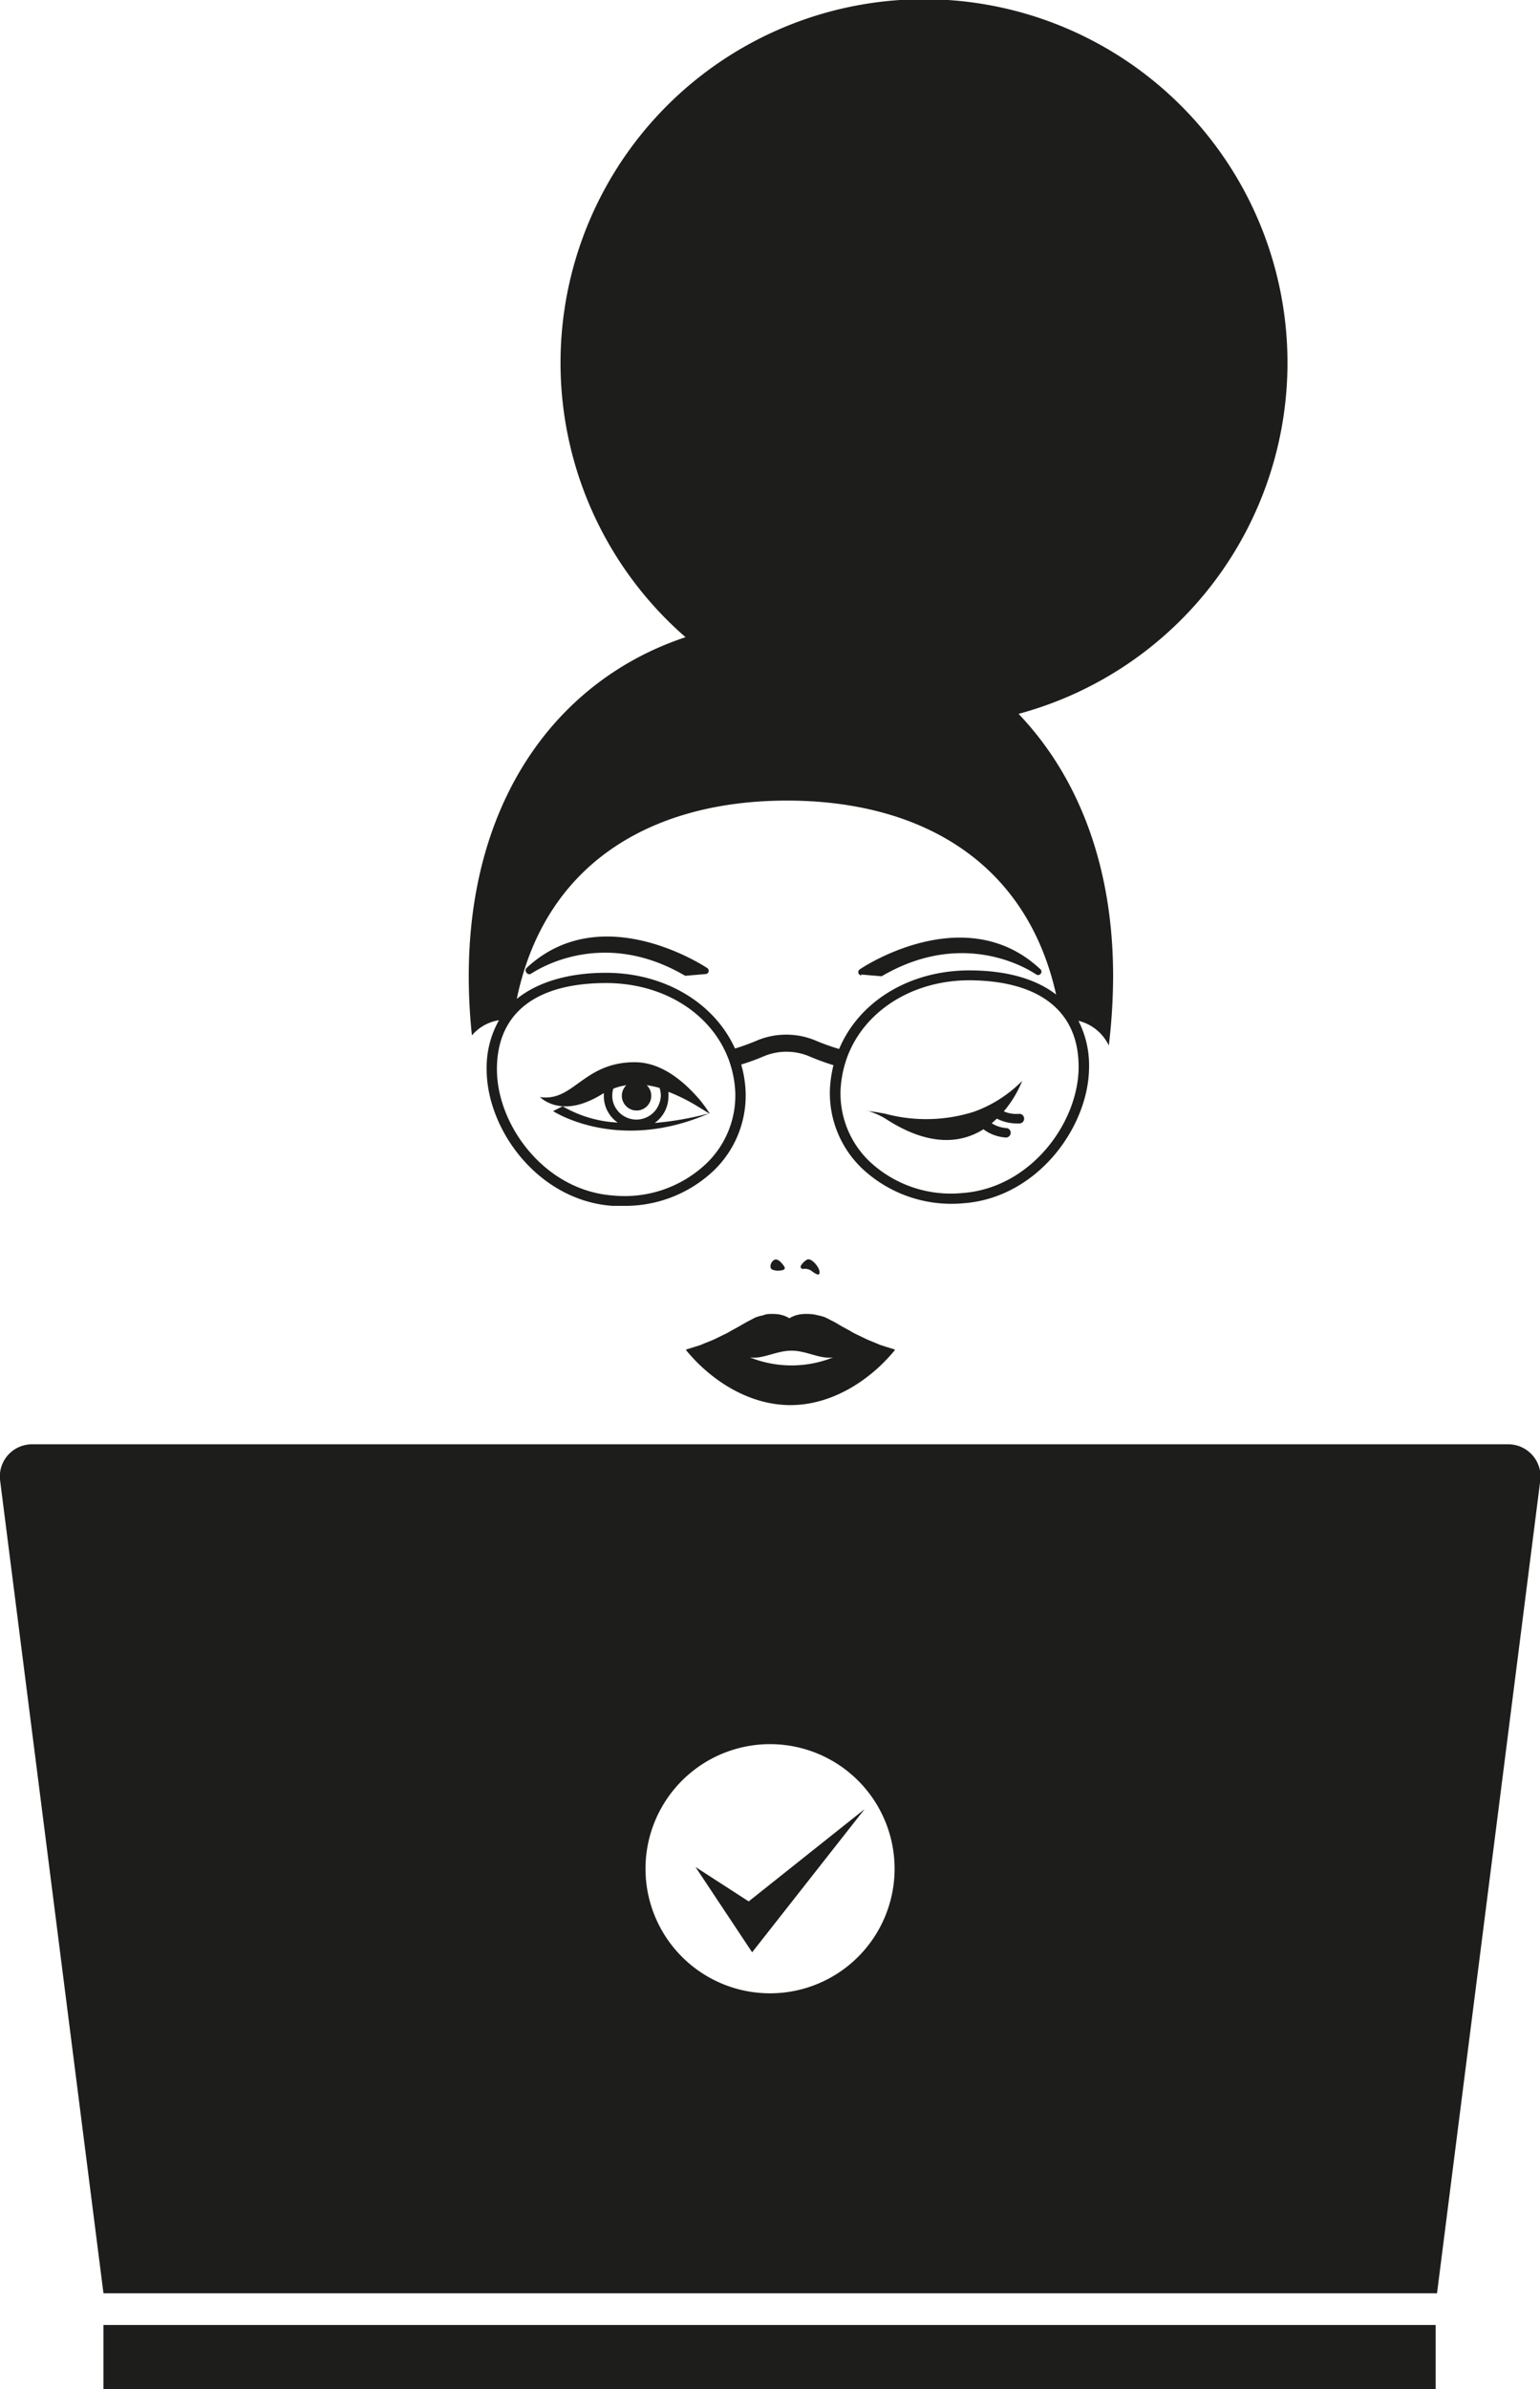<svg xmlns="http://www.w3.org/2000/svg" width="56.71mm" height="87.95mm" viewBox="0 0 160.75 249.3"><defs><style>.cls-1{fill:#1d1d1b;}</style></defs><g id="Layer_2" data-name="Layer 2"><g id="Layer_1-2" data-name="Layer 1"><path class="cls-1" d="M79.62,137.26a4.64,4.64,0,0,0-.64.17,2.6,2.6,0,0,0-.35.16l-.4.21c-.29.15-.62.34-1,.56s-.74.4-1.13.63c-.2.12-.4.21-.61.31l-.61.3-.31.15-.3.13-.6.24-.55.23-.5.16-1,.31,0,.07c2.45,3,6.41,5.73,10.89,5.73s8.45-2.74,10.89-5.73l0-.07-1-.31-.5-.16-.55-.23-.59-.24-.3-.13-.31-.15-.62-.3c-.2-.1-.4-.19-.6-.31-.39-.23-.78-.43-1.13-.63s-.67-.41-1-.56l-.41-.21a2.52,2.52,0,0,0-.34-.16,5,5,0,0,0-.64-.17,3.29,3.29,0,0,0-.61-.12,5.31,5.31,0,0,0-1.2,0,3.07,3.07,0,0,0-1.2.42,3,3,0,0,0-1.2-.42,5.21,5.21,0,0,0-1.19,0A3.14,3.14,0,0,0,79.62,137.26Zm3,3.68c1.57,0,3,.92,4.35.7a11.68,11.68,0,0,1-8.7,0C79.57,141.86,81.05,140.94,82.62,140.94Z"/><path class="cls-1" d="M84.75,132.65c.52.39.87.52.79,0s-.92-1.48-1.33-1.19a1.84,1.84,0,0,0-.62.63.23.23,0,0,0,.24.32A1.2,1.2,0,0,1,84.75,132.65Z"/><path class="cls-1" d="M81.79,132.5a.21.21,0,0,0,.09-.31c-.21-.33-.72-1-1.13-.68s-.44.92-.06,1A1.72,1.72,0,0,0,81.79,132.5Z"/><path class="cls-1" d="M48.93,101.87a58.68,58.68,0,0,0,.33,6.17A4.68,4.68,0,0,1,52,106.47h.08a10,10,0,0,0-1.28,5.12c0,6.3,5.39,13.69,13.13,14.24.37,0,.74,0,1.1,0a13.43,13.43,0,0,0,9.45-3.66,10.86,10.86,0,0,0,3.35-8.27,12.13,12.13,0,0,0-.46-2.82,23.27,23.27,0,0,0,2.34-.85l0,0a6.12,6.12,0,0,1,4.77,0,25.31,25.31,0,0,0,2.52.92,13,13,0,0,0-.37,2.5A10.87,10.87,0,0,0,90,121.94a13.62,13.62,0,0,0,10.55,3.62c7.74-.55,13.13-8,13.13-14.24a10.18,10.18,0,0,0-1.11-4.8,4.75,4.75,0,0,1,3.17,2.58,61.4,61.4,0,0,0,.45-7.23c0-11.77-3.78-21-9.87-27.38a37.94,37.94,0,1,0-34.76-8C58.39,70.85,48.93,83.23,48.93,101.87ZM73.7,121.44A12.38,12.38,0,0,1,64,124.75c-7.15-.51-12.13-7.35-12.13-13.17s4-9,11.41-9c5.8,0,10.76,3,12.66,7.67l.14.35.1.3a11.26,11.26,0,0,1,.57,3.07A9.83,9.83,0,0,1,73.7,121.44Zm38.89-10.12c0,5.82-5,12.66-12.13,13.17a12.4,12.4,0,0,1-9.72-3.32,9.82,9.82,0,0,1-3-7.45,11.82,11.82,0,0,1,.48-2.77l.11-.35.11-.31c1.81-4.83,6.82-8,12.77-8C108.54,102.34,112.59,105.53,112.59,111.32ZM82.15,83.54c13.55,0,24.92,6.07,28.09,20.24-2.12-1.64-5.19-2.52-9.06-2.52-6.21,0-11.49,3.2-13.59,8.2a22.79,22.79,0,0,1-2.43-.87,7.94,7.94,0,0,0-6.18,0,21.7,21.7,0,0,1-2.26.82c-2.18-4.81-7.41-7.9-13.46-7.9-4,0-7.17,1-9.3,2.71a.17.17,0,0,1,0-.07h0C57,89.71,68.48,83.54,82.15,83.54Z"/><path class="cls-1" d="M89.88,101.69l2,.17h0a.37.37,0,0,0,.17,0c9-5.27,16-.23,16.11-.18a.34.34,0,0,0,.46-.06.33.33,0,0,0,0-.46c-7.87-7.42-18.77-.11-18.88,0a.34.34,0,0,0,.16.62Z"/><path class="cls-1" d="M55.39,101.63c.06,0,7.07-5.11,16.11.18a.34.34,0,0,0,.17,0h0l2-.17a.34.34,0,0,0,.3-.25.36.36,0,0,0-.14-.37c-.11-.07-11-7.38-18.88,0a.34.34,0,0,0,0,.46A.35.35,0,0,0,55.39,101.63Z"/><path class="cls-1" d="M66.26,110.84c-4.71,0-6.09,3.21-8.68,3.63a3.58,3.58,0,0,1-1.22,0s1.74,1.84,5,.47a9.65,9.65,0,0,0,1.39-.71l.28-.17c0,.11,0,.21,0,.32a3.28,3.28,0,0,0,.06.63,3.37,3.37,0,0,0,1.39,2.13,12.69,12.69,0,0,1-5.75-1.7l-1,.5s6.72,4.42,16.28.24a33,33,0,0,1-5.67,1,3.38,3.38,0,0,0,1.31-1.87,3.22,3.22,0,0,0,.12-.88,2.74,2.74,0,0,0,0-.5,18.81,18.81,0,0,1,3,1.49l1.33.81a14.4,14.4,0,0,0-1.06-1.47C71.63,113.12,69.24,110.84,66.26,110.84Zm2.53,4.37A2.53,2.53,0,0,1,64,115a2.39,2.39,0,0,1-.09-.66,2.55,2.55,0,0,1,.11-.74,6.37,6.37,0,0,1,1.36-.36,1.53,1.53,0,0,0-.47,1.1,1.51,1.51,0,0,0,.17.7,1.53,1.53,0,0,0,1.37.84,1.53,1.53,0,0,0,1.53-1.54,1.53,1.53,0,0,0-.47-1.1,8.64,8.64,0,0,1,1.34.29,2.69,2.69,0,0,1,.13.81A2.55,2.55,0,0,1,68.79,115.21Z"/><path class="cls-1" d="M92.42,116.22q-.53-.1-1-.18h0l-1-.13.11,0a7.55,7.55,0,0,1,1.91.83h0c4.61,3,7.95,2.53,10.23,1.09a.2.2,0,0,0,.08.08,4.41,4.41,0,0,0,2.25.79h0a.5.5,0,0,0,.5-.48.49.49,0,0,0-.48-.51,3.29,3.29,0,0,1-1.5-.5l.55-.49a.47.47,0,0,0,.09.06,4.56,4.56,0,0,0,1.88.45,3,3,0,0,0,.42,0,.49.49,0,1,0-.12-1,3.23,3.23,0,0,1-1.56-.26,11.78,11.78,0,0,0,1.92-3.18,13.57,13.57,0,0,1-4.47,3c-.23.09-.45.18-.67.25A16.49,16.49,0,0,1,92.42,116.22Z"/><rect class="cls-1" x="10.8" y="242.61" width="139.06" height="6.69"/><path class="cls-1" d="M157.39,150.71H3.36A3.36,3.36,0,0,0,0,154.4L10.8,239.3H150l10.79-84.9A3.37,3.37,0,0,0,157.39,150.71ZM80.38,208a13,13,0,1,1,13-13A13,13,0,0,1,80.38,208Z"/><polygon class="cls-1" points="72.6 194.82 78.51 203.72 90.25 188.78 78.15 198.41 72.6 194.82"/></g></g></svg>